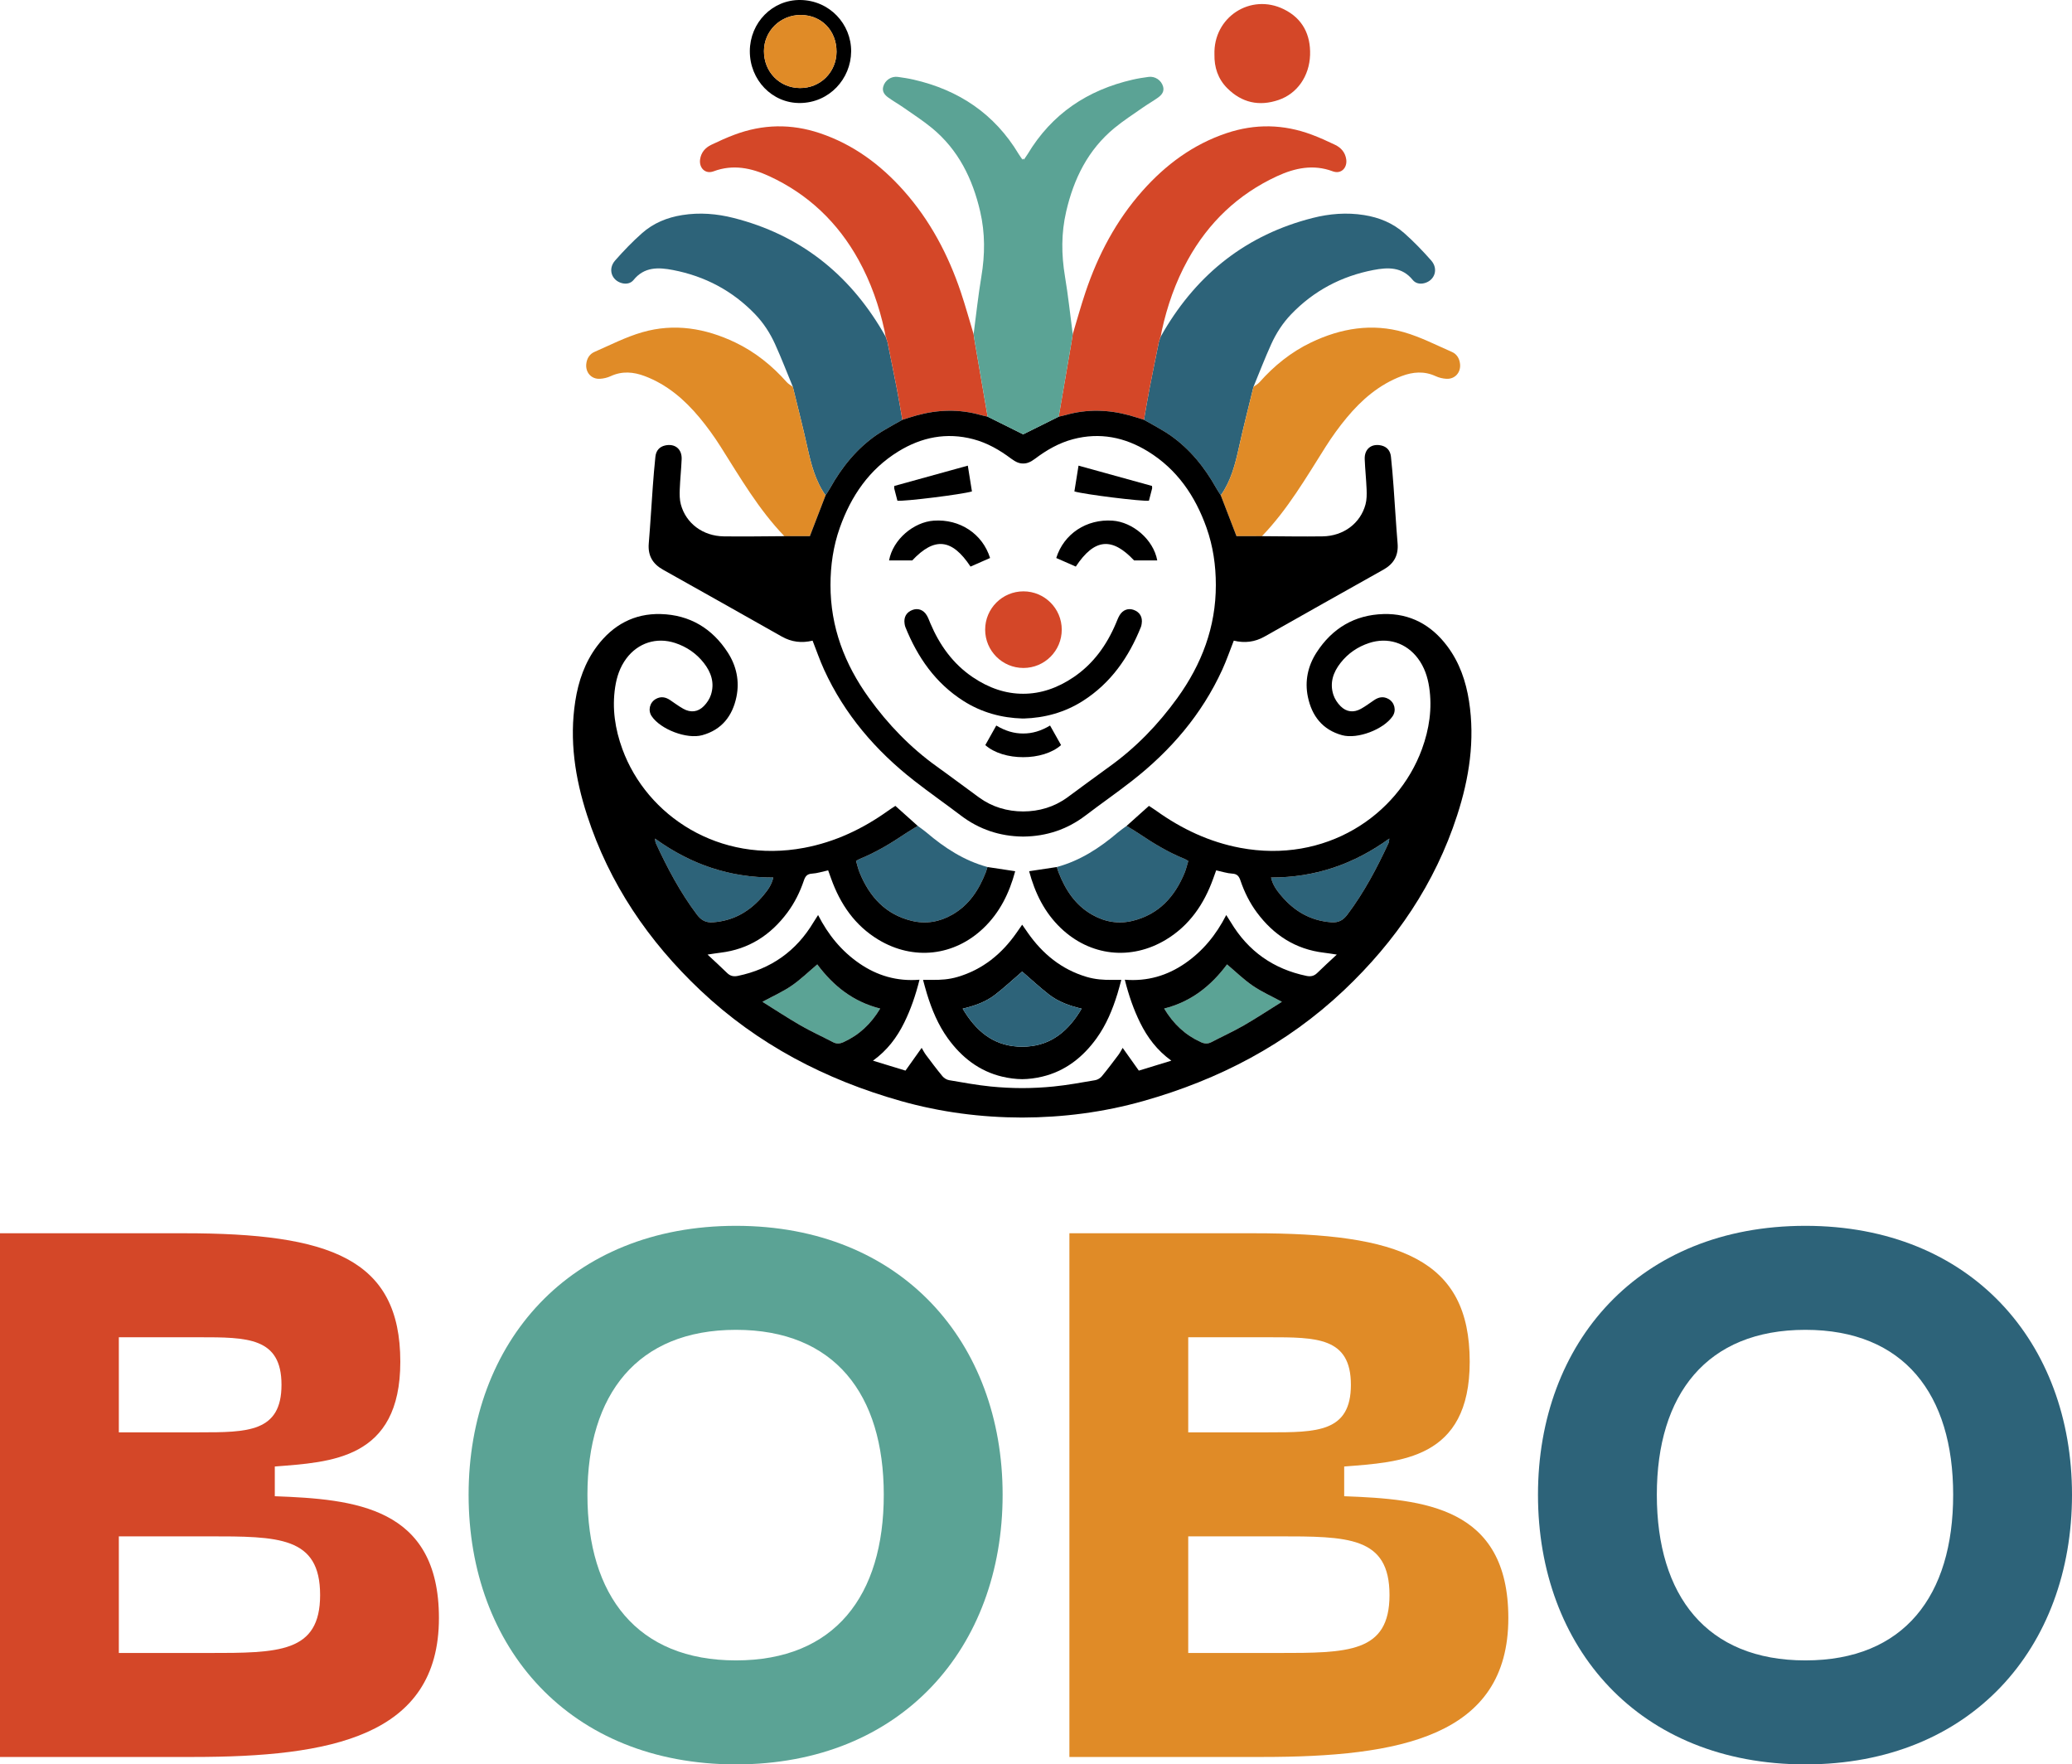 <svg xmlns="http://www.w3.org/2000/svg" xmlns:xlink="http://www.w3.org/1999/xlink" id="Layer_1" x="0px" y="0px" width="600px" height="510.833px" viewBox="0 -169.902 600 510.833" xml:space="preserve"><g>	<path fill="#D44728" d="M0,187.157h53.335c42.154,0,62.586,7.31,62.586,37.207c0,28.386-20.218,29.036-36.347,30.323v8.604  c23.011,0.856,47.529,3.01,47.529,35.272c0,34.41-31.615,40.217-71.188,40.217H0V187.157z M57.639,244.793  c13.979,0,23.874,0,23.874-13.759c0-13.767-9.895-13.767-23.874-13.767H34.411v27.531h23.228V244.793z M60.221,308.675  c20.429,0,32.476,0,32.476-16.777c0-16.99-12.043-16.99-32.476-16.99h-25.81v33.769L60.221,308.675L60.221,308.675z"></path>	<path fill="#5BA395" d="M213.121,185.005c47.963,0,77.213,33.765,77.213,77.855c0,44.306-29.25,78.07-77.213,78.07  c-48.174,0-77.424-33.766-77.424-78.07C135.697,218.769,164.944,185.005,213.121,185.005z M213.121,310.824  c28.605,0,42.799-18.716,42.799-47.964c0-29.037-14.193-47.743-42.799-47.743s-43.013,18.709-43.013,47.743  C170.105,292.112,184.516,310.824,213.121,310.824z"></path>	<path fill="#E08B27" d="M309.672,187.157h53.337c42.154,0,62.583,7.31,62.583,37.207c0,28.386-20.219,29.036-36.349,30.323v8.604  c23.014,0.856,47.532,3.01,47.532,35.272c0,34.41-31.612,40.217-71.188,40.217h-55.916L309.672,187.157L309.672,187.157z   M367.309,244.793c13.983,0,23.877,0,23.877-13.759c0-13.767-9.896-13.767-23.877-13.767h-23.227v27.531h23.227V244.793z   M369.89,308.675c20.434,0,32.477,0,32.477-16.777c0-16.99-12.043-16.99-32.477-16.99h-25.808v33.769L369.89,308.675  L369.89,308.675z"></path>	<path fill="#2D6379" d="M522.792,185.005c47.958,0,77.208,33.765,77.208,77.855c0,44.306-29.25,78.07-77.208,78.07  c-48.18,0-77.43-33.766-77.43-78.07C445.362,218.769,474.612,185.005,522.792,185.005z M522.792,310.824  c28.603,0,42.796-18.716,42.796-47.964c0-29.037-14.193-47.743-42.796-47.743c-28.605,0-43.015,18.709-43.015,47.743  C479.777,292.112,494.188,310.824,522.792,310.824z"></path></g><g>	<path fill="#2D6379" d="M353.506-26.488c-0.449-0.709-0.937-1.403-1.342-2.132c-3.378-6.049-7.647-11.332-13.376-15.319  c-1.569-1.091-3.273-2.001-4.924-2.972c-0.854-0.502-1.732-0.966-2.603-1.45c0.533-3.028,1.032-6.061,1.615-9.08  c0.858-4.448,1.782-8.885,2.678-13.327l-0.038,0.056c0.146-0.435,0.296-0.872,0.437-1.307c0.063-0.102,0.099-0.21,0.116-0.324  l0.028-0.053c0.301-0.528,0.596-1.056,0.896-1.581c9.902-16.807,24.113-27.984,43.106-32.814c4.884-1.243,9.864-1.648,14.908-0.843  c4.384,0.694,8.349,2.327,11.642,5.244c2.765,2.441,5.338,5.128,7.781,7.896c2.164,2.453,1.063,5.764-1.937,6.563  c-1.339,0.359-2.608,0.059-3.396-0.913c-3.124-3.859-7.222-3.687-11.423-2.879c-9.27,1.788-17.264,6.008-23.82,12.846  c-2.425,2.529-4.309,5.463-5.746,8.631c-1.839,4.051-3.434,8.216-5.132,12.332c-1.41,5.831-2.919,11.638-4.206,17.492  C357.694-35.51,356.47-30.682,353.506-26.488z"></path>	<path fill="#D44728" d="M335.556-70.771c-0.896,4.442-1.818,8.879-2.675,13.327c-0.583,3.019-1.082,6.052-1.615,9.08  c-1.396-0.432-2.785-0.898-4.188-1.284c-6.146-1.686-12.307-1.858-18.479-0.102c-0.665,0.19-1.342,0.315-2.019,0.476  c1.237-7.205,2.474-14.409,3.71-21.614c0.129-0.752,0.233-1.511,0.348-2.272c1.223-4.043,2.343-8.124,3.689-12.128  c3.641-10.842,8.908-20.809,16.544-29.399c6.715-7.548,14.622-13.411,24.304-16.661c8.271-2.777,16.503-2.619,24.658,0.429  c2.305,0.857,4.551,1.878,6.768,2.943c1.744,0.84,2.948,2.203,3.237,4.218c0.344,2.398-1.438,4.381-3.929,3.451  c-5.592-2.094-10.938-0.968-16.11,1.42c-11.285,5.221-19.859,13.412-25.849,24.245c-3.553,6.429-5.965,13.341-7.531,20.523  c-0.104,0.565-0.21,1.143-0.313,1.718l-0.029,0.053l-0.157,0.134l0.04,0.19c-0.146,0.435-0.291,0.872-0.435,1.307L335.556-70.771z"></path>	<path fill="#E08B27" d="M353.506-26.488c2.958-4.191,4.187-9.021,5.273-13.937c1.289-5.854,2.795-11.662,4.206-17.492  c0.59-0.438,1.271-0.796,1.75-1.336c4.243-4.784,9.136-8.727,14.917-11.498c8.625-4.127,17.664-5.635,26.938-2.955  c4.772,1.376,9.275,3.701,13.855,5.702c1.414,0.619,2.188,1.911,2.351,3.486c0.257,2.464-1.487,4.428-3.955,4.288  c-1.056-0.061-2.158-0.321-3.115-0.764c-3.311-1.528-6.573-1.257-9.872-0.012c-6.462,2.444-11.514,6.799-15.854,12.011  c-2.211,2.66-4.253,5.49-6.107,8.409c-5.683,8.981-11.024,18.198-18.47,25.925c-2.456-0.003-4.909-0.003-7.37-0.003  C356.527-18.642,355.017-22.568,353.506-26.488z"></path>	<path fill="#2D6379" d="M326.228,69.219c1.177,0.72,2.375,1.403,3.52,2.173c4.223,2.853,8.575,5.475,13.317,7.397  c0.276,0.108,0.527,0.292,1.035,0.572c-0.355,1.155-0.615,2.342-1.069,3.448c-2.854,6.924-7.468,12.014-14.99,13.87  c-4.146,1.026-8.1,0.35-11.807-1.771c-4.877-2.789-7.72-7.185-9.702-12.257c-0.195-0.499-0.329-1.021-0.492-1.534  c6.729-1.826,12.405-5.519,17.644-9.981C324.489,70.449,325.376,69.854,326.228,69.219z"></path>	<path fill="#D44728" d="M351.674-154.095c-0.354-10.854,10.479-17.883,20.115-13.12c5.372,2.654,7.775,7.318,7.577,13.245  c-0.21,6.117-3.723,11.163-9.106,13.006c-5.607,1.922-10.65,0.828-14.881-3.404C352.666-147.078,351.602-150.47,351.674-154.095z"></path>	<path d="M217.132-155.125c0.042-8.22,6.523-14.855,14.592-14.777c8.544,0.085,14.812,7.021,14.748,14.902  c-0.063,7.913-6.305,14.841-14.782,14.925C223.575-139.99,217.088-146.783,217.132-155.125z M242.237-154.898  c0.031-6.131-4.347-10.644-10.347-10.667c-5.907-0.023-10.654,4.623-10.669,10.451c-0.018,6.011,4.485,10.649,10.399,10.702  C237.526-144.354,242.203-148.977,242.237-154.898z"></path>	<path fill="#5BA395" d="M337.107,122.097c7.812-1.969,13.558-6.537,18.213-12.784c2.521,2.12,4.817,4.384,7.438,6.172  c2.567,1.762,5.461,3.042,8.447,4.658c-3.681,2.295-7.27,4.667-10.99,6.813c-3.063,1.759-6.295,3.229-9.428,4.865  c-1.06,0.554-1.989,0.484-3.063-0.006C343.233,129.771,339.809,126.595,337.107,122.097z"></path>	<path fill="#2D6379" d="M402.316,72.882c-0.117,0.779-0.101,1.023-0.19,1.216c-3.368,7.28-7.097,14.342-11.944,20.782  c-1.229,1.634-2.537,2.389-4.644,2.24c-6.075-0.432-10.815-3.247-14.619-7.812c-1.201-1.443-2.38-2.975-2.853-5.157  C380.688,84.184,391.926,80.39,402.316,72.882z"></path>	<path fill="#E08B27" d="M242.237-154.898c-0.034,5.918-4.708,10.541-10.613,10.486c-5.914-0.053-10.417-4.69-10.399-10.702  c0.012-5.828,4.759-10.475,10.666-10.451C237.888-165.541,242.266-161.026,242.237-154.898z"></path>	<path d="M335.112-7.651c-2.229,0-4.445,0-6.714,0c-6.411-6.817-11.476-6.368-16.874,1.788c-1.864-0.817-3.777-1.66-5.661-2.485  c2.199-7.032,8.791-11.338,16.305-10.813C327.955-18.761,333.992-13.759,335.112-7.651z"></path>	<path d="M333.59-29.209c0.023,0.405,0.07,0.563,0.038,0.706c-0.301,1.19-0.612,2.383-0.925,3.562  c-1.697,0.283-18.673-1.803-21.584-2.681c0.379-2.365,0.764-4.757,1.195-7.464C319.561-33.089,326.613-31.14,333.59-29.209z"></path>	<path fill="#2D6379" d="M239.062-26.488c0.448-0.709,0.936-1.403,1.341-2.132c3.379-6.049,7.649-11.332,13.372-15.319  c1.572-1.091,3.274-2.001,4.925-2.972c0.854-0.502,1.735-0.966,2.604-1.45c-0.536-3.028-1.032-6.061-1.615-9.08  c-0.859-4.448-1.782-8.885-2.677-13.327l0.037,0.056c-0.146-0.435-0.294-0.872-0.437-1.307c-0.063-0.102-0.099-0.21-0.119-0.324  l-0.026-0.053c-0.299-0.528-0.599-1.056-0.897-1.581c-9.9-16.807-24.111-27.984-43.108-32.814  c-4.883-1.243-9.859-1.648-14.903-0.843c-4.383,0.694-8.349,2.327-11.643,5.244c-2.764,2.441-5.338,5.128-7.781,7.896  c-2.165,2.453-1.06,5.764,1.936,6.563c1.341,0.359,2.604,0.059,3.396-0.913c3.122-3.859,7.219-3.687,11.422-2.879  c9.271,1.788,17.264,6.008,23.82,12.846c2.428,2.529,4.31,5.463,5.746,8.631c1.838,4.051,3.432,8.216,5.135,12.332  c1.412,5.831,2.919,11.638,4.205,17.492C234.875-35.51,236.099-30.682,239.062-26.488z"></path>	<path fill="#D44728" d="M257.012-70.771c0.897,4.442,1.817,8.879,2.677,13.327c0.583,3.019,1.079,6.052,1.615,9.08  c1.396-0.432,2.781-0.898,4.188-1.284c6.146-1.686,12.302-1.858,18.477-0.102c0.662,0.19,1.341,0.315,2.019,0.476  c-1.236-7.205-2.474-14.409-3.71-21.614c-0.128-0.752-0.231-1.511-0.349-2.272c-1.222-4.043-2.342-8.124-3.686-12.128  c-3.642-10.842-8.91-20.809-16.547-29.399c-6.712-7.548-14.62-13.411-24.302-16.661c-8.273-2.777-16.501-2.619-24.658,0.429  c-2.303,0.857-4.549,1.878-6.769,2.943c-1.744,0.84-2.95,2.203-3.237,4.218c-0.343,2.398,1.439,4.381,3.93,3.451  c5.589-2.094,10.938-0.968,16.108,1.42c11.284,5.221,19.862,13.412,25.848,24.245c3.553,6.429,5.968,13.341,7.529,20.523  c0.105,0.565,0.21,1.143,0.315,1.718l0.026,0.053l0.161,0.134l-0.042,0.19c0.146,0.435,0.293,0.872,0.437,1.307L257.012-70.771z"></path>	<path fill="#E08B27" d="M239.062-26.488c-2.963-4.191-4.187-9.021-5.274-13.937c-1.291-5.854-2.796-11.662-4.205-17.492  c-0.589-0.438-1.272-0.796-1.751-1.336c-4.247-4.784-9.139-8.727-14.915-11.498c-8.63-4.127-17.665-5.635-26.941-2.955  c-4.773,1.376-9.274,3.701-13.856,5.702c-1.416,0.619-2.187,1.911-2.351,3.486c-0.257,2.464,1.487,4.428,3.955,4.288  c1.057-0.061,2.16-0.321,3.115-0.764c3.312-1.528,6.574-1.257,9.872-0.012c6.462,2.444,11.514,6.799,15.855,12.011  c2.211,2.66,4.254,5.49,6.102,8.409c5.688,8.981,11.028,18.198,18.471,25.925c2.456-0.003,4.914-0.003,7.376-0.003  C236.039-18.642,237.551-22.568,239.062-26.488z"></path>	<path d="M257.454-7.651c2.229,0,4.445,0,6.714,0c6.41-6.817,11.477-6.368,16.87,1.788c1.866-0.817,3.778-1.66,5.663-2.485  c-2.198-7.032-8.79-11.338-16.309-10.813C264.614-18.761,258.571-13.759,257.454-7.651z"></path>	<path d="M258.978-29.209c-0.022,0.405-0.071,0.563-0.036,0.706c0.299,1.19,0.612,2.383,0.923,3.562  c1.696,0.283,18.674-1.803,21.586-2.681c-0.379-2.365-0.764-4.757-1.197-7.464C273.006-33.089,265.955-31.14,258.978-29.209z"></path>	<path d="M404.708-12.56c-0.455-5.452-0.762-10.917-1.161-16.381c-0.216-2.922-0.449-5.839-0.765-8.75  c-0.189-1.791-1.226-2.882-2.807-3.237c-2.835-0.639-4.905,1.021-4.789,3.958c0.11,2.925,0.436,5.845,0.549,8.773  c0.053,1.447,0.053,2.967-0.32,4.34c-1.478,5.484-6.376,9.15-12.408,9.244c-5.856,0.087-11.72-0.023-17.583-0.053  c-2.45,0-4.906,0-7.367,0c-1.528-3.976-3.04-7.901-4.551-11.822c-0.446-0.709-0.934-1.403-1.339-2.132  c-3.381-6.049-7.65-11.332-13.373-15.319c-1.575-1.091-3.276-2.001-4.93-2.972c-0.853-0.502-1.729-0.966-2.6-1.45  c-1.396-0.432-2.786-0.898-4.188-1.284c-6.146-1.686-12.308-1.858-18.479-0.102c-0.665,0.19-1.342,0.315-2.019,0.476  c-3.337,1.657-6.677,3.316-10.295,5.119c-3.619-1.803-6.958-3.462-10.295-5.119c-0.678-0.161-1.356-0.286-2.019-0.476  c-6.172-1.756-12.33-1.583-18.477,0.102c-1.41,0.385-2.795,0.852-4.188,1.284c-0.869,0.484-1.75,0.948-2.603,1.45  c-1.655,0.971-3.354,1.881-4.927,2.972c-5.723,3.987-9.993,9.27-13.372,15.319c-0.408,0.729-0.893,1.423-1.341,2.132  c-1.511,3.92-3.022,7.846-4.549,11.822c-2.461,0-4.916,0-7.372,0c-5.859,0.029-11.723,0.14-17.582,0.053  c-6.03-0.091-10.93-3.76-12.405-9.244c-0.373-1.374-0.373-2.894-0.319-4.34c0.11-2.925,0.433-5.845,0.55-8.773  c0.116-2.938-1.953-4.597-4.791-3.958c-1.585,0.355-2.619,1.446-2.808,3.237c-0.311,2.911-0.547,5.828-0.761,8.75  c-0.401,5.463-0.706,10.929-1.163,16.381c-0.29,3.489,1.1,5.901,4.113,7.589c11.481,6.426,22.942,12.89,34.396,19.362  c2.816,1.596,5.776,1.96,8.93,1.188c1.124,2.855,2.088,5.69,3.328,8.4c5.929,12.965,14.954,23.46,26.117,32.175  c4.429,3.462,9.055,6.677,13.529,10.083c5.287,4.013,11.281,5.982,17.832,6.067c0.06,0.006,0.12,0.006,0.18,0.009  c0.058-0.003,0.115-0.003,0.175-0.009c6.548-0.084,12.548-2.054,17.833-6.067c4.475-3.407,9.102-6.621,13.531-10.083  c11.163-8.715,20.188-19.213,26.114-32.175c1.242-2.71,2.204-5.545,3.331-8.4c3.155,0.773,6.112,0.408,8.932-1.188  c11.451-6.472,22.914-12.936,34.395-19.362C403.608-6.662,404.999-9.072,404.708-12.56z M340.958,32.146  c-5.545,7.688-12.041,14.426-19.771,19.954c-4.074,2.914-8.067,5.936-12.122,8.878c-3.815,2.777-8.149,4.037-12.783,4.055  c-4.635-0.021-8.969-1.281-12.782-4.055c-4.051-2.94-8.044-5.965-12.121-8.878c-7.729-5.528-14.229-12.263-19.769-19.954  c-7.035-9.76-11.138-20.514-11.121-32.677c0-5.664,0.801-11.221,2.694-16.57c3.263-9.194,8.524-16.923,16.969-22.109  c6.698-4.116,13.937-5.577,21.681-3.538c4.077,1.073,7.655,3.142,11.009,5.662c1.279,0.957,2.357,1.409,3.44,1.374  c1.085,0.035,2.166-0.417,3.442-1.374c3.35-2.52,6.926-4.585,11.006-5.662c7.743-2.042,14.983-0.578,21.682,3.538  c8.446,5.186,13.709,12.916,16.97,22.109c1.896,5.35,2.695,10.903,2.695,16.57C352.095,11.632,347.993,22.389,340.958,32.146z"></path>	<path d="M328.311,6.682c-1.587-0.586-3.186-0.012-4.123,1.581c-0.427,0.723-0.713,1.531-1.046,2.31  c-2.669,6.303-6.532,11.702-12.25,15.579c-4.708,3.191-9.594,4.816-14.612,4.807c-5.017,0.009-9.897-1.616-14.61-4.807  c-5.72-3.876-9.581-9.272-12.255-15.579c-0.326-0.782-0.612-1.587-1.04-2.31c-0.938-1.593-2.536-2.17-4.124-1.581  c-1.774,0.656-2.607,2.106-2.3,4.025c0.048,0.3,0.098,0.612,0.209,0.896c3.524,8.782,8.715,16.27,16.831,21.438  c5.256,3.343,11.059,4.909,17.093,5.084c0.063-0.003,0.128-0.003,0.19-0.009c0.063,0.006,0.129,0.006,0.191,0.009  c6.032-0.178,11.836-1.741,17.093-5.084c8.114-5.166,13.308-12.653,16.83-21.438c0.11-0.283,0.163-0.595,0.21-0.896  C330.918,8.788,330.084,7.338,328.311,6.682z"></path>	<path d="M304.072,40.155c-2.618,1.584-5.208,2.328-7.787,2.308c-2.577,0.02-5.17-0.724-7.786-2.308  c-1.096,1.949-2.141,3.81-3.178,5.665c2.59,2.301,6.751,3.512,10.969,3.498c4.213,0.015,8.377-1.193,10.967-3.498  C306.213,43.968,305.169,42.104,304.072,40.155z"></path>	<path fill="#5BA395" d="M336.805-144.841c-0.508-1.823-2.328-3.06-4.234-2.794c-1.528,0.21-3.058,0.44-4.558,0.788  c-13.096,3.001-23.434,9.899-30.422,21.546c-0.304,0.502-0.665,0.968-1.11,1.613c-0.065-0.114-0.131-0.219-0.195-0.321  c-0.063,0.102-0.128,0.207-0.196,0.321c-0.442-0.645-0.81-1.111-1.107-1.613c-6.99-11.644-17.33-18.545-30.424-21.546  c-1.503-0.344-3.029-0.575-4.556-0.788c-1.908-0.268-3.728,0.968-4.235,2.794c-0.399,1.441,0.393,2.406,1.413,3.147  c1.431,1.042,2.987,1.911,4.438,2.923c2.778,1.942,5.641,3.792,8.251,5.936c7.649,6.297,11.765,14.678,13.966,24.172  c1.449,6.262,1.401,12.49,0.347,18.802c-0.926,5.539-1.514,11.136-2.249,16.705c0.117,0.761,0.221,1.52,0.349,2.272  c1.237,7.205,2.474,14.409,3.71,21.614c3.337,1.657,6.676,3.316,10.295,5.119c3.618-1.803,6.958-3.462,10.295-5.119  c1.237-7.205,2.474-14.409,3.71-21.614c0.129-0.752,0.233-1.511,0.348-2.272c-0.734-5.568-1.32-11.166-2.249-16.705  c-1.05-6.312-1.103-12.54,0.351-18.802c2.2-9.494,6.317-17.872,13.966-24.172c2.608-2.146,5.473-3.993,8.249-5.936  c1.45-1.015,3.004-1.884,4.439-2.923C336.41-142.437,337.201-143.4,336.805-144.841z"></path>	<path fill="#2D6379" d="M265.761,69.219c-1.177,0.72-2.374,1.403-3.516,2.173c-4.229,2.853-8.574,5.475-13.321,7.397  c-0.277,0.108-0.528,0.292-1.032,0.572c0.351,1.155,0.615,2.342,1.068,3.448c2.858,6.924,7.467,12.014,14.988,13.87  c4.142,1.026,8.103,0.35,11.811-1.771c4.88-2.789,7.715-7.185,9.704-12.257c0.19-0.499,0.325-1.021,0.488-1.534  c-6.732-1.826-12.403-5.519-17.646-9.981C267.499,70.449,266.612,69.854,265.761,69.219z"></path>	<path fill="#5BA395" d="M254.88,122.097c-7.813-1.969-13.558-6.537-18.217-12.784c-2.515,2.12-4.814,4.384-7.437,6.172  c-2.565,1.762-5.46,3.042-8.444,4.658c3.68,2.295,7.273,4.667,10.992,6.813c3.059,1.759,6.29,3.229,9.423,4.865  c1.057,0.554,1.989,0.484,3.063-0.006C248.755,129.771,252.184,126.595,254.88,122.097z"></path>	<path fill="#2D6379" d="M189.669,72.882c0.116,0.779,0.104,1.023,0.19,1.216c3.366,7.28,7.094,14.342,11.944,20.782  c1.231,1.634,2.542,2.389,4.646,2.24c6.074-0.432,10.815-3.247,14.617-7.812c1.203-1.443,2.383-2.975,2.855-5.157  C211.3,84.184,200.057,80.39,189.669,72.882z"></path>	<path d="M425.394,33.108c-0.897-5.787-2.765-11.218-6.316-15.949c-4.597-6.125-10.746-9.494-18.436-9.278  C392.288,8.109,385.76,12,381.234,19.018c-2.521,3.905-3.454,8.292-2.503,12.854c1.148,5.513,4.247,9.523,9.898,11.078  c4.486,1.228,12.041-1.666,14.637-5.486c1.145-1.683,0.588-3.993-1.2-5c-1.441-0.811-2.805-0.566-4.113,0.312  c-1.283,0.852-2.514,1.8-3.855,2.538c-2.13,1.182-4.206,0.954-5.928-0.782c-0.887-0.896-1.662-2.068-2.053-3.261  c-1.126-3.451-0.064-6.551,2.1-9.284c2.147-2.725,4.927-4.629,8.231-5.72c5.401-1.779,10.766-0.064,14.164,4.483  c1.844,2.471,2.788,5.297,3.243,8.304c0.931,6.172,0.012,12.166-2.105,17.953c-7.076,19.283-27.961,33.193-52.625,28.555  c-8.911-1.677-16.936-5.463-24.285-10.719c-0.671-0.478-1.365-0.918-2.136-1.423c-2.246,2.013-4.363,3.906-6.477,5.802  c1.174,0.723,2.375,1.403,3.52,2.173c4.223,2.853,8.569,5.475,13.317,7.397c0.273,0.108,0.524,0.292,1.032,0.572  c-0.355,1.155-0.615,2.342-1.072,3.448c-2.854,6.924-7.463,12.014-14.987,13.87c-4.143,1.026-8.101,0.35-11.807-1.771  c-4.878-2.789-7.719-7.185-9.702-12.257c-0.198-0.499-0.332-1.021-0.492-1.534c-2.64,0.403-5.287,0.802-8.029,1.213  c1.707,6.362,4.468,11.962,9.167,16.457c8.514,8.141,20.315,9.454,30.413,3.39c6.849-4.121,11.072-10.319,13.728-17.717  c0.279-0.773,0.555-1.537,0.856-2.38c1.692,0.364,3.18,0.866,4.685,0.951c1.462,0.079,1.957,0.837,2.362,2.033  c1.12,3.298,2.657,6.399,4.737,9.206c4.859,6.554,11.194,10.663,19.408,11.649c1.154,0.137,2.302,0.33,3.738,0.546  c-2.063,1.928-3.894,3.581-5.648,5.306c-0.919,0.9-1.864,1.125-3.124,0.869c-9.579-1.992-16.889-7.144-21.92-15.541  c-0.367-0.618-0.772-1.223-1.321-2.083c-2.952,5.778-6.784,10.428-11.889,13.963c-5.198,3.591-10.962,5.291-17.486,4.764  c1.141,4.523,2.534,8.578,4.445,12.454c2.104,4.259,4.889,7.992,9.033,10.985c-3.316,1.012-6.292,1.922-9.413,2.879  c-1.609-2.264-3.106-4.373-4.682-6.587c-0.438,0.729-0.778,1.421-1.23,2.027c-1.575,2.092-3.143,4.186-4.808,6.198  c-0.448,0.54-1.214,1.01-1.901,1.129c-4.021,0.686-8.038,1.43-12.087,1.835c-3.036,0.307-6.058,0.452-9.078,0.461  c-3.021-0.009-6.043-0.158-9.074-0.461c-4.051-0.408-8.071-1.149-12.091-1.835c-0.684-0.119-1.452-0.589-1.903-1.129  c-1.67-2.013-3.231-4.106-4.799-6.198c-0.454-0.606-0.798-1.298-1.237-2.027c-1.573,2.214-3.072,4.323-4.683,6.587  c-3.118-0.957-6.091-1.867-9.416-2.879c4.152-2.993,6.937-6.727,9.04-10.985c1.91-3.876,3.303-7.931,4.44-12.454  c-6.523,0.53-12.281-1.173-17.479-4.764c-5.104-3.535-8.942-8.185-11.893-13.963c-0.55,0.86-0.949,1.465-1.323,2.083  c-5.024,8.4-12.338,13.549-21.917,15.541c-1.262,0.256-2.211,0.031-3.128-0.869c-1.753-1.725-3.58-3.381-5.642-5.306  c1.434-0.214,2.577-0.409,3.734-0.546c8.213-0.986,14.547-5.096,19.411-11.649c2.078-2.807,3.616-5.907,4.733-9.206  c0.406-1.193,0.898-1.952,2.363-2.033c1.508-0.084,2.992-0.586,4.683-0.951c0.305,0.843,0.582,1.607,0.857,2.38  c2.654,7.397,6.878,13.596,13.732,17.717c10.094,6.064,21.899,4.751,30.409-3.39c4.699-4.494,7.461-10.095,9.166-16.457  c-2.741-0.414-5.384-0.811-8.028-1.213c-0.163,0.514-0.298,1.036-0.49,1.534c-1.987,5.072-4.822,9.471-9.702,12.257  c-3.708,2.12-7.669,2.797-11.811,1.771c-7.521-1.853-12.13-6.942-14.988-13.87c-0.453-1.105-0.718-2.295-1.068-3.448  c0.504-0.283,0.755-0.464,1.032-0.572c4.747-1.922,9.092-4.544,13.321-7.397c1.142-0.77,2.339-1.447,3.516-2.173  c-2.114-1.899-4.232-3.792-6.478-5.802c-0.769,0.505-1.465,0.942-2.133,1.423c-7.354,5.256-15.374,9.042-24.29,10.719  c-24.658,4.641-45.549-9.272-52.62-28.555c-2.122-5.787-3.038-11.778-2.104-17.953c0.454-3.007,1.395-5.833,3.238-8.304  c3.397-4.547,8.77-6.262,14.162-4.483c3.308,1.091,6.085,2.996,8.238,5.72c2.159,2.733,3.221,5.833,2.093,9.284  c-0.388,1.19-1.163,2.365-2.055,3.261c-1.719,1.736-3.796,1.96-5.925,0.782c-1.341-0.738-2.571-1.683-3.854-2.538  c-1.314-0.878-2.673-1.123-4.115-0.312c-1.787,1.006-2.346,3.313-1.2,5c2.596,3.821,10.154,6.714,14.638,5.486  c5.651-1.555,8.755-5.565,9.898-11.078c0.946-4.559,0.018-8.949-2.5-12.854C206.216,12,199.689,8.112,191.336,7.881  c-7.689-0.213-13.832,3.156-18.435,9.278c-3.549,4.731-5.418,10.163-6.314,15.949c-1.757,11.303-0.063,22.288,3.423,33.033  c6.421,19.805,17.783,36.475,32.816,50.686c16.567,15.654,36.196,25.866,58.042,32.041c11.539,3.258,23.273,4.763,35.117,4.789  c11.847-0.029,23.581-1.534,35.116-4.789c21.846-6.172,41.479-16.384,58.045-32.041c15.036-14.211,26.396-30.88,32.814-50.686  C425.452,55.396,427.149,44.411,425.394,33.108z M201.804,94.881c-4.851-6.44-8.578-13.502-11.944-20.782  c-0.086-0.193-0.074-0.438-0.19-1.216c10.391,7.508,21.631,11.302,34.253,11.271c-0.473,2.179-1.652,3.708-2.855,5.157  c-3.799,4.564-8.54,7.383-14.617,7.812C204.346,97.269,203.038,96.514,201.804,94.881z M244.261,131.816  c-1.074,0.49-2.009,0.56-3.063,0.006c-3.133-1.637-6.364-3.106-9.423-4.865c-3.719-2.146-7.31-4.521-10.992-6.813  c2.984-1.616,5.879-2.896,8.444-4.658c2.622-1.791,4.922-4.052,7.437-6.172c4.659,6.25,10.399,10.815,18.217,12.784  C252.184,126.595,248.755,129.771,244.261,131.816z M360.215,126.957c-3.06,1.759-6.292,3.229-9.428,4.865  c-1.056,0.554-1.989,0.484-3.061-0.006c-4.49-2.045-7.912-5.221-10.616-9.719c7.809-1.969,13.555-6.537,18.213-12.784  c2.518,2.12,4.817,4.384,7.438,6.172c2.564,1.762,5.461,3.042,8.447,4.658C367.524,122.435,363.938,124.81,360.215,126.957z   M402.126,74.098c-3.368,7.28-7.097,14.342-11.944,20.782c-1.229,1.634-2.537,2.389-4.644,2.24  c-6.075-0.432-10.815-3.247-14.619-7.812c-1.201-1.443-2.38-2.975-2.853-5.157c12.621,0.032,23.858-3.766,34.25-11.271  C402.199,73.661,402.217,73.906,402.126,74.098z"></path>	<path d="M322.18,113.79c-2.556,0.059-5.063-0.128-7.537-0.863c-7.263-2.161-12.746-6.659-17.021-12.772  c-0.519-0.744-1.037-1.493-1.627-2.339c-0.59,0.846-1.108,1.595-1.628,2.339c-4.277,6.116-9.761,10.614-17.02,12.772  c-2.474,0.735-4.985,0.922-7.533,0.863c-0.764-0.018-1.529,0-2.527,0c0.396,1.421,0.729,2.748,1.134,4.049  c1.411,4.585,3.237,8.99,6.06,12.901c3.967,5.486,9.086,9.497,15.729,11.072c1.971,0.467,3.901,0.712,5.789,0.731  c1.89-0.02,3.819-0.265,5.791-0.731c6.642-1.575,11.758-5.586,15.725-11.072c2.823-3.915,4.649-8.316,6.062-12.901  c0.403-1.304,0.738-2.631,1.132-4.049C323.705,113.79,322.943,113.776,322.18,113.79z M297.334,133.099  c-0.453,0.029-0.901,0.044-1.34,0.044c-0.437,0-0.884-0.015-1.339-0.044c-7.217-0.452-12.114-4.591-15.887-10.97  c3.585-0.84,6.769-2.001,9.438-4.078c2.613-2.033,5.051-4.29,7.787-6.656c2.735,2.369,5.176,4.626,7.786,6.656  c2.678,2.077,5.855,3.238,9.438,4.078C309.444,128.509,304.55,132.647,297.334,133.099z"></path>	<path fill="#2D6379" d="M303.779,118.052c-2.609-2.033-5.05-4.29-7.785-6.656c-2.736,2.369-5.174,4.626-7.787,6.656  c-2.673,2.077-5.854,3.238-9.438,4.078c3.775,6.379,8.67,10.515,15.887,10.97c0.455,0.029,0.902,0.044,1.339,0.044  c0.438,0,0.887-0.015,1.34-0.044c7.216-0.452,12.11-4.591,15.885-10.97C309.637,121.29,306.458,120.132,303.779,118.052z"></path>	<circle fill="#D44728" cx="296.367" cy="12.399" r="11.09"></circle></g></svg>